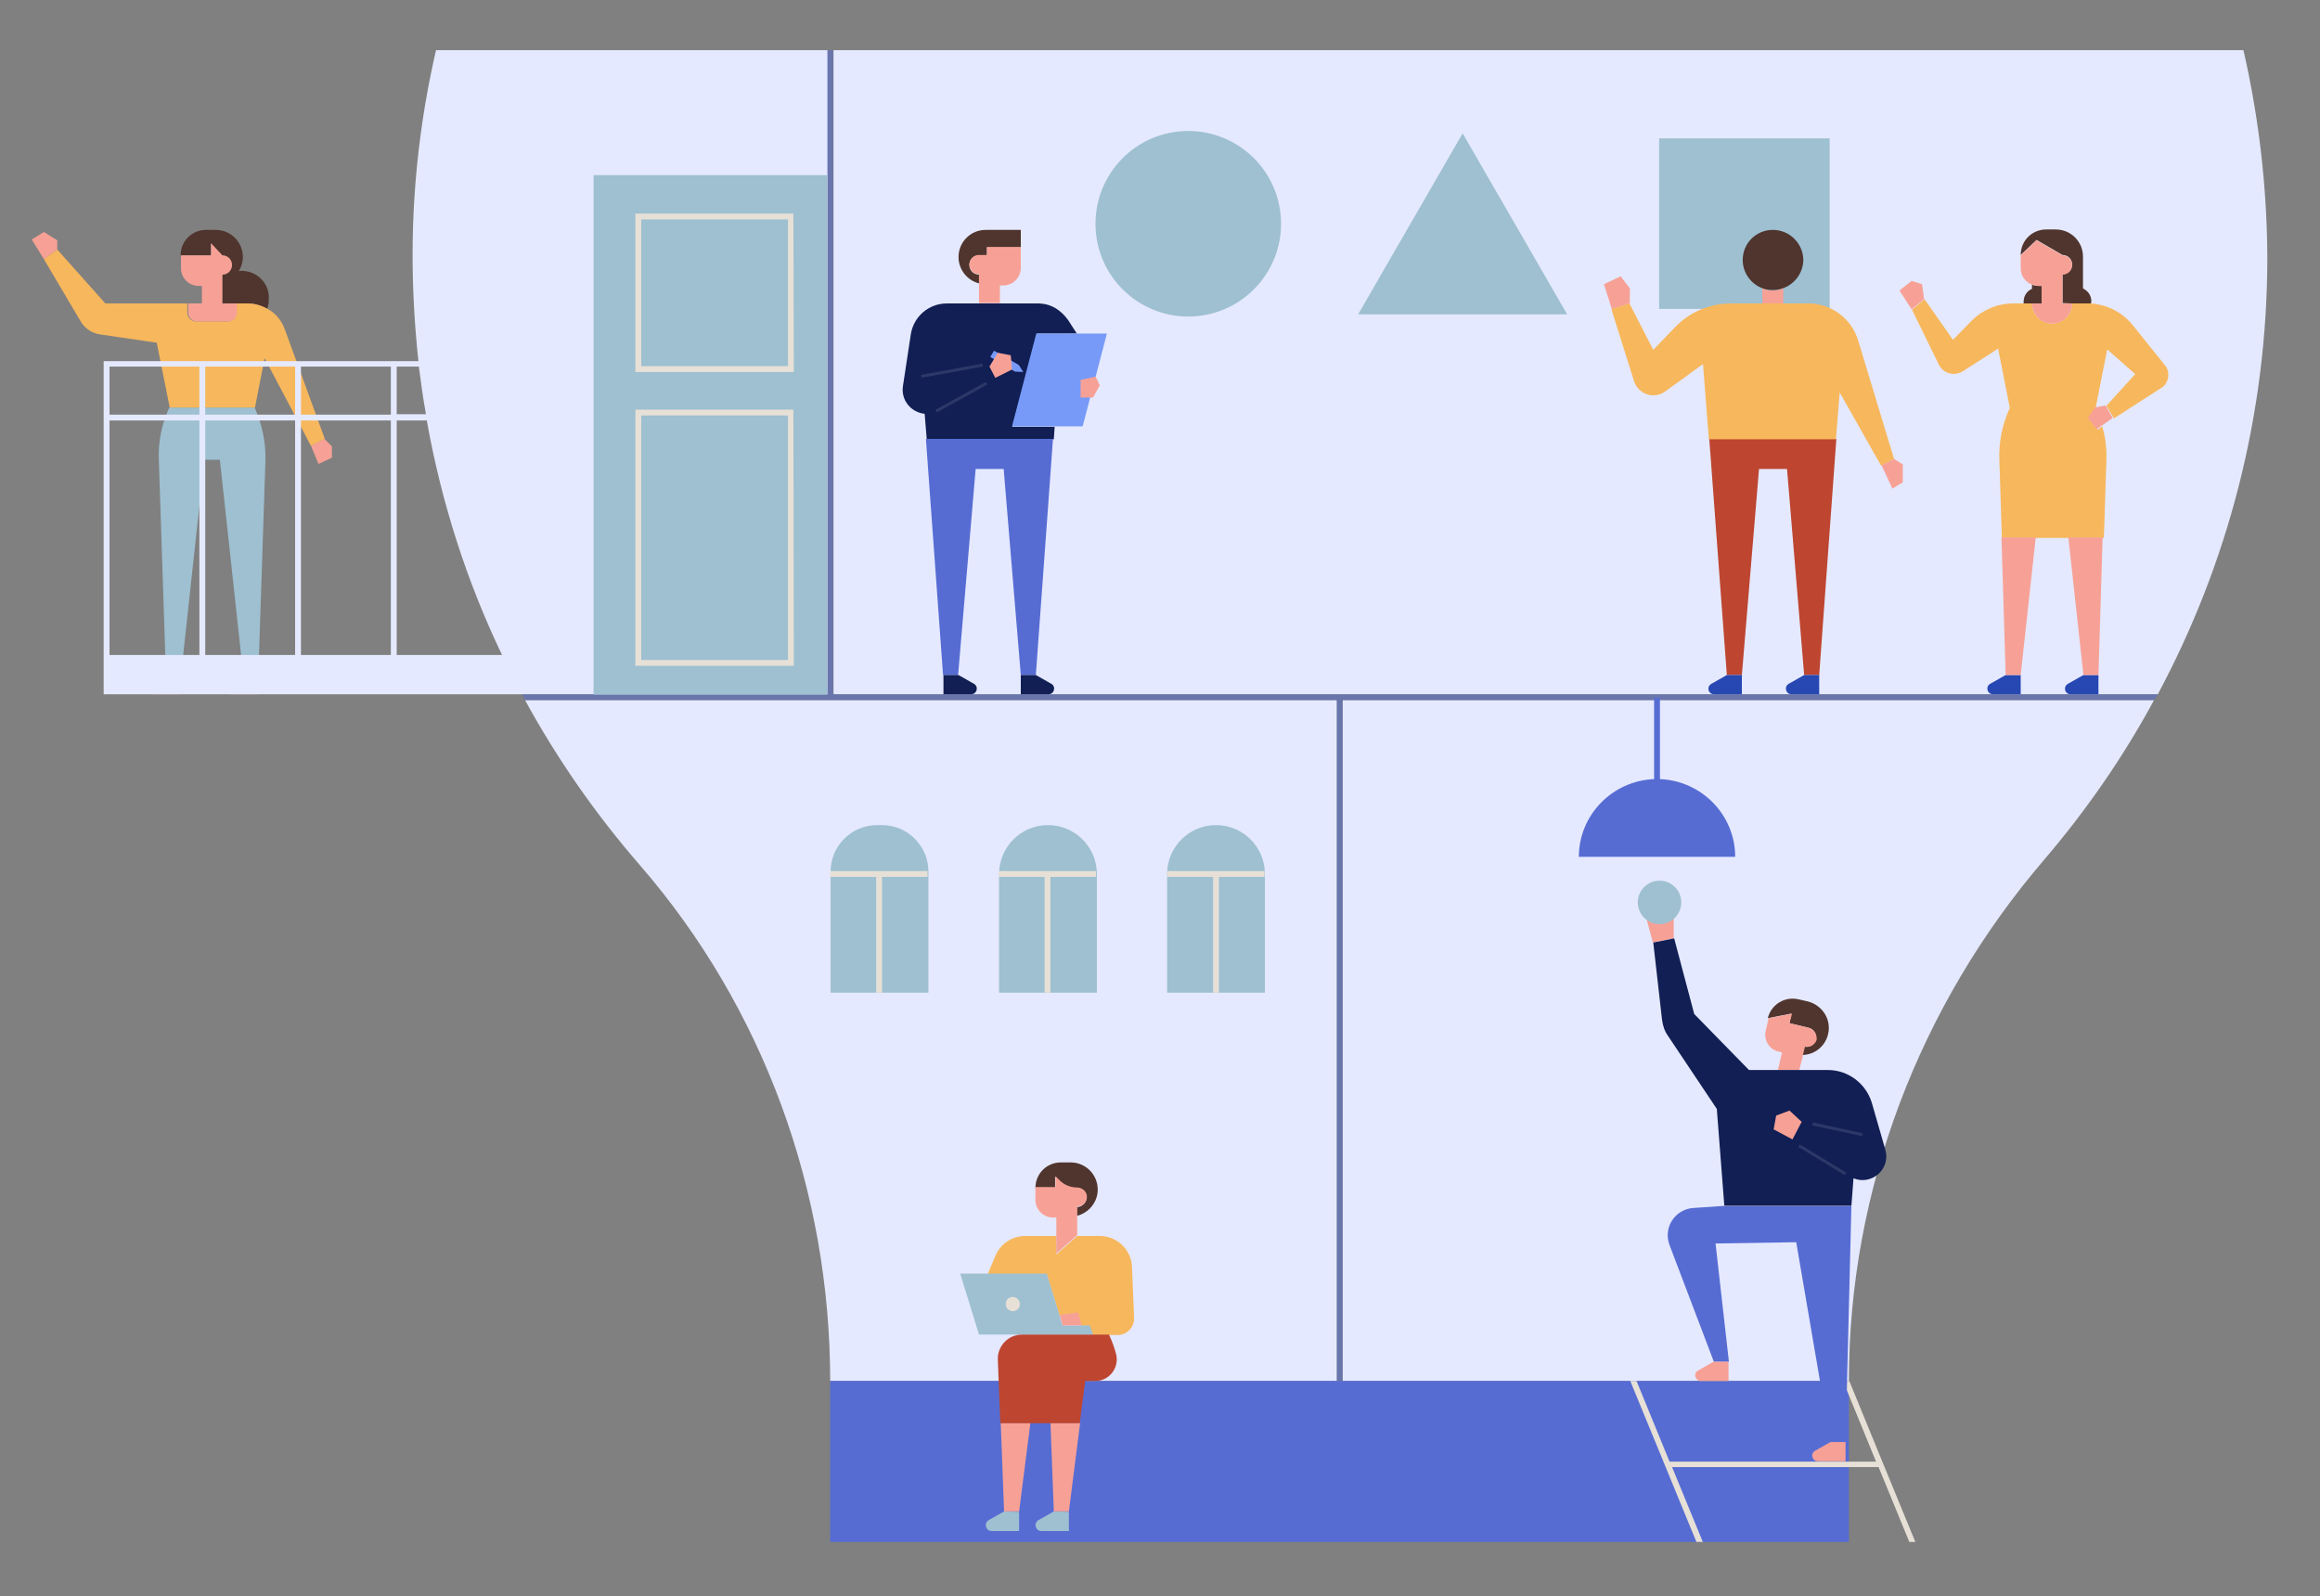 <?xml version="1.0" encoding="utf-8"?>
<!-- Generator: Adobe Illustrator 25.2.1, SVG Export Plug-In . SVG Version: 6.00 Build 0)  -->
<svg version="1.1" id="レイヤー_1" xmlns="http://www.w3.org/2000/svg" xmlns:xlink="http://www.w3.org/1999/xlink" x="0px"
	 y="0px" width="555px" height="381.9px" viewBox="0 0 555 381.9" style="enable-background:new 0 0 555 381.9;"
	 xml:space="preserve">
<rect x="0" y="0" width="555" height="381.9" fill="#808080" stroke="none"/>
<style type="text/css">
	.st0{clip-path:url(#SVGID_2_);}
	.st1{fill:#F7A196;}
	.st2{fill:#9EC0D1;}
	.st3{fill:#4F352E;}
	.st4{fill:#F7B75C;}
	.st5{fill:#E5E9FF;}
	.st6{fill:#E7E0D6;}
	.st7{opacity:0.52;fill:#566CD3;enable-background:new    ;}
	.st8{fill:#566CD3;}
	.st9{fill:#BE4530;}
	.st10{fill:#2747B2;}
	.st11{fill:#111F54;}
	.st12{fill:#779AF8;}
	.st13{fill:#2C3867;}
	.st14{fill:none;}
	.st15{fill:#C6DAE4;}
	.st16{fill:#EE9998;}
	.st17{fill:#735E58;}
	.st18{fill:#FFFFFF;}
</style>
<g>
	<g>
		<defs>
			<rect id="SVGID_1_" x="-187.3" y="12" width="855.8" height="356.9"/>
		</defs>
		<clipPath id="SVGID_2_">
			<use xlink:href="#SVGID_1_"  style="overflow:visible;"/>
		</clipPath>
		<g class="st0">
			<g>
				<g>
					<g>
						<g>
							<g>
								<g>
									<path class="st1" d="M36.6,166.1h6.6v-4.6h-3.6l-3.7,2.1C34.7,164.3,35.2,166.1,36.6,166.1z"/>
								</g>
							</g>
							<g>
								<g>
									<path class="st1" d="M55.2,166.1h6.6v-4.6h-3.6l-3.7,2.1C53.3,164.3,53.7,166.1,55.2,166.1z"/>
								</g>
							</g>
						</g>
						<g>
							<g>
								<path class="st2" d="M60.9,97.5H40.5l0,0c-1.8,3.9-2.7,8.2-2.5,12.6l1.7,51.4h3.6l5.6-51.5h3.7l5.6,51.5h3.6l1.7-51.4
									C63.6,105.8,62.7,101.5,60.9,97.5L60.9,97.5z"/>
							</g>
						</g>
					</g>
					<g>
						<g>
							<polygon class="st1" points="13.7,59.7 13.7,57.5 10.5,55.5 7.6,57.3 10.5,62 							"/>
						</g>
					</g>
					<g>
						<g>
							<g>
								<path class="st3" d="M57.8,64.8c-0.2,0-0.5,0-0.7,0.1c0.6-1,1-2.2,1-3.4c0-3.6-2.9-6.5-6.5-6.5h-2.3c-3.4,0-6.1,2.7-6.1,6.1
									h7.2v-2.9l2.7,2.9c1.3,0,2.3,1,2.3,2.3s-1,2.3-2.3,2.3v6.9h3.3h2.8c1.7,0,3.3,0.5,4.7,1.3c0.3-0.7,0.4-1.5,0.4-2.4
									C64.5,67.8,61.5,64.8,57.8,64.8z"/>
							</g>
						</g>
						<g>
							<g>
								<path class="st4" d="M68.1,78.7c-0.8-2.1-2.2-3.8-4.1-4.8c-1.4-0.8-3-1.3-4.7-1.3h-2.8v2.2c0,1.1-0.9,2.1-2.1,2.1h-0.7h-6.8
									c-1.1,0-2.1-0.9-2.1-2.1v-2.2h-9.3H25.2L13.7,59.7L10.5,62l8.8,14.9c1,1.7,2.7,2.8,4.6,3.1l13.6,2l3.1,15.5H61l2.3-11.8
									l11.1,21l3.3-1.7L68.1,78.7z"/>
							</g>
						</g>
						<g>
							<g>
								<path class="st1" d="M53.2,72.6v-6.9c1.3,0,2.3-1,2.3-2.3s-1-2.3-2.3-2.3l-2.7-2.9v2.9h-7.2v3.1c0,2.3,1.9,4.2,4.2,4.2h0.8
									v4.2H45v2.2c0,1.1,0.9,2.1,2.1,2.1h6.8h0.7c1.1,0,2.1-0.9,2.1-2.1v-2.2C56.7,72.6,53.2,72.6,53.2,72.6z"/>
							</g>
						</g>
					</g>
				</g>
				<g>
					<path class="st5" d="M534.7,4H106.3c-4.9,18.2-7.6,37.3-7.6,57c0,8.6,0.5,17.1,1.4,25.4H24.8V87v0.7v78.4h0.7l0,0h99.4h6H198V4
						h1.4v162.1h316.8c16.7-31.2,26.2-66.8,26.2-104.6C542.3,41.6,539.6,22.3,534.7,4z M94.9,87.7h5.3c0.5,3.8,1,7.6,1.7,11.4h-7
						V87.7z M47.7,156.7H26.2v-56.1h21.5V156.7z M47.7,99.2H26.2V87.7h21.5V99.2z M70.6,156.7H49.1v-56.1h21.5V156.7z M70.6,99.2
						H49.1V87.7h21.5V99.2z M93.5,156.7H72v-56.1h21.5V156.7z M93.5,99.2H72V87.7h21.5V99.2z M94.9,156.7v-56.1h7.2
						c3.5,19.7,9.6,38.6,18,56.1H94.9z"/>
				</g>
				<g>
					<g>
						<polygon class="st1" points="77.6,105 79.4,106.8 79.4,109.5 76.2,111 74.4,106.7 						"/>
					</g>
				</g>
			</g>
			<g>
				<g>
					<path class="st6" d="M534.3,2.6c-19.4-70.7-73-127.3-141.8-150.9V2.6H534.3z"/>
				</g>
				<g>
					<path class="st5" d="M321.2,330.4h-1.4V167.5H125.6c7.7,14.1,16.9,27.3,27.4,39.4c29.7,34.2,45.6,78.2,45.6,123.5l0,0h243.7
						l0,0c0-45.8,16.9-89.9,46.7-124.7c10-11.7,18.9-24.5,26.3-38.2H321.2V330.4z"/>
				</g>
				<g>
					<path class="st6" d="M391.1-148.8c-22.7-7.6-47-11.7-72.2-11.5c-101,0.7-186.3,69.8-212.2,162.9h284.4L391.1-148.8L391.1-148.8
						z"/>
				</g>
				<g>
					<path class="st1" d="M392.5,2.6v-150.9c-0.5-0.2-0.9-0.3-1.4-0.5V2.6H106.7c-0.1,0.5-0.3,0.9-0.4,1.4h428.4
						c-0.1-0.5-0.2-0.9-0.4-1.4H392.5z"/>
				</g>
				<g>
					<path class="st7" d="M199.3,4h-1.4v162.1h-73c0.2,0.5,0.5,0.9,0.7,1.4h194.2v162.9h1.4V167.5h194.2c0.3-0.5,0.5-0.9,0.8-1.4
						H199.3V4z"/>
				</g>
			</g>
			<g>
				<g>
					<g>
						<rect x="198.6" y="330.4" class="st8" width="243.7" height="153"/>
					</g>
				</g>
				<g>
					<g>
						<path class="st9" d="M369.2,522.4h-97.4c-13.3,0-25.3-8-30.5-20.3l-7.8-18.7h173.9l-7.8,18.7
							C394.5,514.4,382.5,522.4,369.2,522.4z"/>
					</g>
				</g>
			</g>
			<g>
				<g>
					<path class="st9" d="M307.6,469.9v-13.5h13.5v-13.5h13.5v-13.5h13.5v-13.5H361c-3.5-19.3-20.3-33.9-40.6-33.9l0,0
						c-22.8,0-41.2,18.5-41.2,41.2v60.3h14.9V470h13.5V469.9z"/>
				</g>
				<g>
					<path class="st1" d="M348.2,415.8v13.5h-13.5v13.5h-13.5v13.5h-13.5v13.5h-13.5v13.5h13.5h54.1v-54.1V423c0-2.5-0.2-5-0.7-7.3
						h-12.9V415.8z"/>
				</g>
			</g>
			<g>
				<g>
					<g>
						
							<ellipse transform="matrix(0.994 -0.108 0.108 0.994 -4.12 30.96)" class="st2" cx="284.3" cy="53.6" rx="22.2" ry="22.2"/>
					</g>
				</g>
				<g>
					<g>
						<polygon class="st2" points="349.9,31.9 324.9,75.2 374.9,75.2 						"/>
					</g>
				</g>
				<g>
					<g>
						<rect x="396.9" y="33.1" class="st2" width="40.8" height="40.8"/>
					</g>
				</g>
			</g>
			<g>
				<g>
					<g>
						<polygon class="st9" points="408.9,105 413.1,161.5 416.7,161.5 420.8,112.2 427.5,112.2 431.6,161.5 435.2,161.5 439.3,105 
													"/>
					</g>
				</g>
				<g>
					<g>
						<path class="st10" d="M410.1,166.1h6.6v-4.6h-3.6l-3.7,2.1C408.2,164.3,408.6,166.1,410.1,166.1z"/>
					</g>
				</g>
				<g>
					<g>
						<path class="st10" d="M428.6,166.1h6.6v-4.6h-3.6l-3.7,2.1C426.7,164.3,427.2,166.1,428.6,166.1z"/>
					</g>
				</g>
				<g>
					<g>
						<g>
							<path class="st1" d="M421.6,69v3.6h5V69c-0.8,0.3-1.6,0.5-2.5,0.5S422.4,69.3,421.6,69z"/>
						</g>
					</g>
					<g>
						<g>
							<path class="st3" d="M424.1,55c-4,0-7.2,3.2-7.2,7.2c0,3.1,2,5.8,4.8,6.8c0.8,0.3,1.6,0.4,2.5,0.4s1.7-0.2,2.5-0.5
								c2.7-1,4.7-3.7,4.7-6.8C431.3,58.2,428.1,55,424.1,55z"/>
						</g>
					</g>
				</g>
				<g>
					<g>
						<polygon class="st1" points="389.9,72.6 389.9,69 387.7,66.1 383.7,68 385.6,74 						"/>
					</g>
				</g>
				<g>
					<g>
						<path class="st4" d="M453.1,109.8l-8.6-28.4c-1.6-5.2-6.4-8.8-11.9-8.8h-18.5c-5,0-9.8,2-13.3,5.6l-5.3,5.5l-5.7-11.1
							l-4.3,1.4l5.4,17.2c1,3.1,4.7,4.4,7.4,2.5l9.1-6.6l1.4,18h30.4l0.9-11.2l9.9,17.5L453.1,109.8z"/>
					</g>
				</g>
				<g>
					<g>
						<polygon class="st1" points="453.1,109.8 455.2,111.1 455.2,115.4 452.7,116.9 450.1,111.3 						"/>
					</g>
				</g>
			</g>
			<g>
				<g>
					<g>
						<path class="st11" d="M257.6,79.8l-2-3.1c-1.3-1.9-3.2-3.4-5.4-3.9c-0.6-0.1-1.1-0.2-1.7-0.2h-22c-4.3,0-7.9,3.1-8.6,7.3
							L216,92.4c-0.5,3.5,2.1,6.3,5.2,6.6l0.5,6.1h30.4l0.2-3h-10.1l5.9-22.3H257.6z"/>
					</g>
				</g>
				<g>
					<g>
						<g>
							<polygon class="st8" points="251.9,105 247.8,161.5 244.2,161.5 240.1,112.2 233.4,112.2 229.2,161.5 225.6,161.5 221.5,105 
															"/>
						</g>
					</g>
					<g>
						<g>
							<path class="st11" d="M250.8,166.1h-6.6v-4.6h3.6l3.7,2.1C252.7,164.3,252.2,166.1,250.8,166.1z"/>
						</g>
					</g>
					<g>
						<g>
							<path class="st11" d="M232.3,166.1h-6.6v-4.6h3.6l3.7,2.1C234.2,164.3,233.7,166.1,232.3,166.1z"/>
						</g>
					</g>
					<g>
						<g>
							<g>
								<path class="st3" d="M235.8,55c-3.6,0-6.5,2.9-6.5,6.5c0,3,2.1,5.6,4.9,6.3v-2.1c-1.3,0-2.3-1-2.3-2.3s1-2.3,2.3-2.3h1.9
									v-1.9h8.1V55H235.8z"/>
							</g>
						</g>
						<g>
							<g>
								<path class="st1" d="M236.1,59.1V61h-1.9c-1.3,0-2.3,1-2.3,2.3s1,2.3,2.3,2.3v2.1v0.6v4.2h5v-4.2h0.8c2.3,0,4.2-1.9,4.2-4.2
									v-5H236.1z"/>
							</g>
						</g>
					</g>
				</g>
				<g>
					<g>
						<polygon class="st12" points="259,102 242.1,102 247.9,79.8 264.8,79.8 						"/>
					</g>
				</g>
				<g>
					<g>
						<polygon class="st12" points="236.9,85.4 242.8,88.9 244.8,89 243.7,87.3 237.8,83.9 						"/>
					</g>
				</g>
				<g>
					<g>
						<polygon class="st1" points="241.8,85 238.7,84.4 236.7,87.7 238.1,90.4 242.1,88.4 						"/>
					</g>
				</g>
				<g>
					<g>
						<polygon class="st1" points="261.5,95.1 263.1,92.2 262.1,90.1 258.5,90.9 258.5,95.1 						"/>
					</g>
				</g>
				<g>
					<g>
						
							<rect x="220.2" y="88.4" transform="matrix(0.984 -0.18 0.18 0.984 -12.237 42.329)" class="st13" width="14.9" height="0.7"/>
					</g>
				</g>
				<g>
					<g>
						
							<rect x="223.1" y="94.6" transform="matrix(0.875 -0.484 0.484 0.875 -17.223 123.264)" class="st13" width="13.8" height="0.7"/>
					</g>
				</g>
			</g>
			<g>
				<g>
					<g>
						<g>
							<path class="st10" d="M476.8,166.1h6.6v-4.6h-3.6l-3.7,2.1C474.9,164.3,475.4,166.1,476.8,166.1z"/>
						</g>
					</g>
					<g>
						<g>
							<path class="st10" d="M495.4,166.1h6.6v-4.6h-3.6l-3.7,2.1C493.5,164.3,493.9,166.1,495.4,166.1z"/>
						</g>
					</g>
				</g>
				<g>
					<g>
						<g>
							<polygon class="st14" points="503.7,97 510.6,89.4 503.9,83.5 501.1,97.5 501.1,97.5 							"/>
						</g>
					</g>
					<g>
						<g>
							<path class="st3" d="M495.7,72.6h3.7c0.3,0,0.6,0,0.8,0c0-0.2,0.1-0.3,0.1-0.5c0-1.4-0.8-2.5-2-3.1v-7.6
								c0-3.6-2.9-6.5-6.5-6.5h-2.3c-3.4,0-6.1,2.7-6.1,6.1l3.8-3.6l6.2,3.6c1.3,0,2.3,1,2.3,2.3s-1,2.3-2.3,2.3v2.7v4.2L495.7,72.6
								z"/>
						</g>
					</g>
					<g>
						<g>
							<path class="st3" d="M488.4,72.6v-4.2h-0.8c-0.5,0-1-0.1-1.5-0.3v1c-1.2,0.5-2,1.7-2,3.1c0,0.2,0,0.3,0,0.5h1.9L488.4,72.6z"
								/>
						</g>
					</g>
					<g>
						<g>
							<path class="st4" d="M518,87.5l-7.8-9.7c-2.5-3.1-6.1-4.9-10-5.2c-0.3,0-0.5,0-0.8,0h-3.7c0,1.1-0.4,2.1-1,2.9
								c-0.9,1.1-2.2,1.9-3.8,1.9c-1.6,0-2.9-0.8-3.8-1.9c-0.6-0.8-1-1.8-1-2.9h-1.9h-2.6c-3.7,0-7.3,1.5-9.9,4.1l-4.5,4.6l-6.8-9.7
								l-3,2.5l6.4,13.1c1.1,2.2,3.7,2.9,5.8,1.6l8.4-5.4l2.8,14.2l0,0c-1.8,3.9-2.7,8.2-2.5,12.6l0.6,18.5h8.3h7.8h8.3l0.6-18.5
								c0.1-2.8-0.2-5.5-1-8.2l-1.1,0.8l-2.1-2.7l1.6-2.4l0,0l2.8-14.1l6.7,5.9l-6.9,7.6l1.8,3l11.8-7.6
								C518.8,91.3,519.2,89.1,518,87.5z"/>
						</g>
					</g>
					<g>
						<g>
							<g>
								<polygon class="st1" points="479.8,161.5 483.4,161.5 487,128.6 478.8,128.6 								"/>
							</g>
						</g>
						<g>
							<g>
								<polygon class="st1" points="498.4,161.5 502,161.5 503,128.6 494.8,128.6 								"/>
							</g>
						</g>
						<g>
							<g>
								<polygon class="st1" points="457.3,67.2 454.4,69.5 457.3,74 460.3,71.6 459.8,68 								"/>
							</g>
						</g>
						<g>
							<g>
								<polygon class="st1" points="502.7,101.9 505.4,100 503.7,97 501.1,97.5 499.5,100 501.6,102.7 								"/>
							</g>
						</g>
						<g>
							<g>
								<path class="st1" d="M493.4,72.6v-4.2v-2.7c1.3,0,2.3-1,2.3-2.3s-1-2.3-2.3-2.3l-6.2-3.6l-3.8,3.6l0,0v3.1
									c0,1.8,1.1,3.3,2.7,3.9c0.5,0.2,1,0.3,1.5,0.3h0.8v4.2h-2.3c0,1.1,0.4,2.1,1,2.9c0.9,1.2,2.3,1.9,3.8,1.9s2.9-0.7,3.8-1.9
									c0.6-0.8,1-1.8,1-2.9L493.4,72.6L493.4,72.6z"/>
							</g>
						</g>
					</g>
				</g>
			</g>
			<g>
				<g>
					<g>
						<polygon class="st14" points="452.5,478.9 501.9,478.9 493.6,458.7 444.2,458.7 						"/>
					</g>
				</g>
				<g>
					<g>
						<polygon class="st14" points="461.4,500.4 510.8,500.4 502.5,480.3 453.1,480.3 						"/>
					</g>
				</g>
				<g>
					<g>
						<polygon class="st14" points="434.8,435.8 484.2,435.8 475.9,415.6 426.5,415.6 						"/>
					</g>
				</g>
				<g>
					<g>
						<polygon class="st14" points="443.7,457.3 493,457.3 484.8,437.2 435.4,437.2 						"/>
					</g>
				</g>
				<g>
					<g>
						<polygon class="st14" points="425.9,414.3 475.3,414.3 467.1,394.1 417.7,394.1 						"/>
					</g>
				</g>
				<g>
					<g>
						<polygon class="st14" points="417.1,392.7 466.5,392.7 458.2,372.6 408.8,372.6 						"/>
					</g>
				</g>
				<g>
					<g>
						<g>
							<polygon class="st14" points="467.1,394.1 417.7,394.1 425.9,414.3 475.3,414.3 							"/>
						</g>
					</g>
					<g>
						<g>
							<polygon class="st14" points="475.9,415.6 426.5,415.6 434.8,435.8 484.2,435.8 							"/>
						</g>
					</g>
					<g>
						<g>
							<polygon class="st14" points="484.8,437.2 435.4,437.2 443.7,457.3 493,457.3 							"/>
						</g>
					</g>
					<g>
						<g>
							<polygon class="st14" points="458.2,372.6 408.8,372.6 417.1,392.7 466.5,392.7 							"/>
						</g>
					</g>
					<g>
						<g>
							<polygon class="st14" points="493.6,458.7 444.2,458.7 452.5,478.9 501.9,478.9 							"/>
						</g>
					</g>
					<g>
						<g>
							<polygon class="st14" points="453.1,480.3 461.4,500.4 510.8,500.4 502.5,480.3 							"/>
						</g>
					</g>
					<g>
						<g>
							<polygon class="st14" points="449.3,351 400,351 408.2,371.2 457.6,371.2 							"/>
						</g>
					</g>
					<g>
						<g>
							<path class="st6" d="M450.3,349.7L450.3,349.7L450.3,349.7l-7.9-19.3h-1.5l7.9,19.3h-49.4l0,0l-7.9-19.3H390l78.9,192h1.5
								l-8.5-20.6h49.4l8.5,20.6h1.5L450.3,349.7z M400,351h49.4l8.3,20.2h-49.4L400,351z M408.8,372.6h49.4l8.3,20.2h-49.4
								L408.8,372.6z M417.7,394.1h49.4l8.3,20.2H426L417.7,394.1z M426.5,415.6h49.4l8.3,20.2h-49.4L426.5,415.6z M435.4,437.2
								h49.4l8.3,20.2h-49.4L435.4,437.2z M444.2,458.7h49.4l8.3,20.2h-49.4L444.2,458.7z M461.4,500.4l-8.3-20.2h49.4l8.3,20.2
								H461.4z"/>
						</g>
					</g>
				</g>
			</g>
			<g>
				<path class="st8" d="M397.1,186.4v-19.5h-1.4v19.5c-10,0.4-18,8.6-18,18.6h37.4C415.1,195,407.1,186.8,397.1,186.4z"/>
			</g>
			<g>
				<g>
					<g>
						<path class="st8" d="M412.5,288.5l-7.4,0.5c-4.4,0.3-7.3,4.7-5.7,8.9l10.6,27.9h3.6l-3.2-28.3l19.3-0.3l8.2,47.9h3.6l1.4-56.5
							h-30.4V288.5z"/>
					</g>
				</g>
				<g>
					<g>
						<path class="st1" d="M406.9,330.4h6.6v-4.6h-3.6l-3.7,2.1C405,328.5,405.5,330.4,406.9,330.4z"/>
					</g>
				</g>
				<g>
					<g>
						<path class="st1" d="M434.9,349.6h6.6V345h-3.6l-3.7,2.1C433,347.8,433.5,349.6,434.9,349.6z"/>
					</g>
				</g>
				<g>
					<g>
						<polygon class="st1" points="400.4,224.5 400.4,219.6 398.1,216.7 393.5,218.4 395.4,225.5 						"/>
					</g>
				</g>
				<g>
					<g>
						<circle class="st2" cx="397" cy="215.9" r="5.2"/>
					</g>
				</g>
				<g>
					<g>
						<g>
							<path class="st3" d="M428.1,244.8l4.6,1.1c1.2,0.3,2,1.5,1.7,2.8c-0.3,1.2-1.5,2-2.8,1.7l-0.5,2c2.9,0,5.5-2,6.2-4.9
								c0.9-3.5-1.3-7-4.8-7.9l-2.2-0.5c-3.3-0.8-6.6,1.2-7.4,4.5l5.6-1.1L428.1,244.8z"/>
						</g>
					</g>
					<g>
						<g>
							<path class="st1" d="M432.7,245.9l-4.6-1.1l0.6-2.3l-5.6,1.1l-0.7,3c-0.5,2.2,0.8,4.5,3.1,5l0.8,0.2l-1,4.3h5.1l0.8-3.1
								l0.1-0.6l0.5-2c1.2,0.3,2.5-0.5,2.8-1.7C434.7,247.5,433.9,246.2,432.7,245.9z"/>
						</g>
					</g>
					<g>
						<g>
							<path class="st11" d="M451,275l-3.2-11.1c-1.4-4.7-5.7-7.9-10.5-7.9h-7h-5.1h-6.8l-13.1-13.4l-4.8-18.1l-5,1l2.1,18.5
								c0.2,1.4,0.6,2.7,1.4,3.8l11.7,17.5l1.8,23.2h30.4l0.5-6.6C447.7,283.7,452.4,279.7,451,275z"/>
						</g>
					</g>
				</g>
				<g>
					<g>
						<polygon class="st1" points="428.8,272.6 431,268.4 428.1,265.7 424.9,266.9 424.3,270.2 						"/>
					</g>
				</g>
				<g>
					<g>
						
							<rect x="439.1" y="264.3" transform="matrix(0.211 -0.978 0.978 0.211 82.397 642.912)" class="st13" width="0.7" height="12.2"/>
					</g>
				</g>
				<g>
					<g>
						
							<rect x="435.6" y="271.2" transform="matrix(0.519 -0.855 0.855 0.519 -27.744 506.093)" class="st13" width="0.7" height="13"/>
					</g>
				</g>
			</g>
			<g>
				<g>
					<g>
						<g>
							<rect x="472.9" y="-106.6" class="st1" width="77" height="52.8"/>
						</g>
					</g>
					<g>
						<g>
							<g>
								<rect x="483.5" y="-117.1" class="st6" width="77" height="52.8"/>
							</g>
						</g>
						<g>
							<g>
								<g>
									<rect x="490.5" y="-110.7" class="st2" width="18.2" height="5.8"/>
								</g>
							</g>
							<g>
								<g>
									<g>
										<rect x="515.4" y="-110.4" class="st1" width="37.1" height="1.4"/>
									</g>
								</g>
								<g>
									<g>
										<rect x="515.4" y="-106.6" class="st1" width="27.7" height="1.4"/>
									</g>
								</g>
							</g>
						</g>
						<g>
							<g>
								<g>
									
										<ellipse transform="matrix(0.707 -0.707 0.707 0.707 210.124 325.878)" class="st3" cx="498.4" cy="-90.7" rx="8.3" ry="8.3"/>
								</g>
							</g>
							<g>
								<g>
									
										<ellipse transform="matrix(0.231 -0.973 0.973 0.231 489.284 437.655)" class="st9" cx="521.5" cy="-90.7" rx="8.3" ry="8.3"/>
								</g>
							</g>
							<g>
								<g>
									
										<ellipse transform="matrix(0.231 -0.973 0.973 0.231 507.052 460.097)" class="st1" cx="544.6" cy="-90.8" rx="8.3" ry="8.3"/>
								</g>
							</g>
						</g>
						<g>
							<g>
								<g>
									<rect x="492.8" y="-79.1" class="st1" width="11.3" height="1.4"/>
								</g>
							</g>
							<g>
								<g>
									<rect x="492.8" y="-75.5" class="st1" width="11.3" height="1.4"/>
								</g>
							</g>
							<g>
								<g>
									<rect x="492.8" y="-71.9" class="st1" width="11.3" height="1.4"/>
								</g>
							</g>
						</g>
						<g>
							<g>
								<g>
									<rect x="515.9" y="-79.1" class="st1" width="11.3" height="1.4"/>
								</g>
							</g>
							<g>
								<g>
									<rect x="515.9" y="-75.5" class="st1" width="11.3" height="1.4"/>
								</g>
							</g>
							<g>
								<g>
									<rect x="515.9" y="-71.9" class="st1" width="11.3" height="1.4"/>
								</g>
							</g>
						</g>
						<g>
							<g>
								<g>
									<rect x="538.9" y="-79.1" class="st1" width="11.3" height="1.4"/>
								</g>
							</g>
							<g>
								<g>
									<rect x="538.9" y="-75.5" class="st1" width="11.3" height="1.4"/>
								</g>
							</g>
							<g>
								<g>
									<rect x="538.9" y="-71.9" class="st1" width="11.3" height="1.4"/>
								</g>
							</g>
						</g>
						<g>
							<polygon class="st6" points="502.8,-91.3 500.8,-91.3 500.8,-95.1 499.8,-95.1 499.8,-91.3 497,-91.3 497,-95.1 496,-95.1 
								496,-91.3 494,-91.3 494,-90.2 496,-90.2 496,-86.4 497,-86.4 497,-90.2 499.8,-90.2 499.8,-86.4 500.8,-86.4 500.8,-90.2 
								502.8,-90.2 							"/>
						</g>
						<g>
							<path class="st6" d="M526.4-89.5h-2l-2.3-4l1-1.7l-0.9-0.5l-0.7,1.1l-0.7-1.1l-0.9,0.5l1,1.7l-2.3,4h-2v1h1.4l-0.7,1.3
								l0.9,0.5l1-1.8h4.6l1,1.8l0.9-0.5l-0.7-1.3h1.4V-89.5z M519.8-89.5l1.7-2.9l1.7,2.9H519.8z"/>
						</g>
						<g>
							<path class="st6" d="M546.9-93c-0.5-1.4-1.8-2.5-3.4-2.5c-2,0-3.6,1.6-3.6,3.6c0,1.6,1.1,3,2.5,3.4c0.5,1.4,1.8,2.5,3.4,2.5
								c2,0,3.6-1.6,3.6-3.6C549.4-91.2,548.3-92.6,546.9-93z M546-91.9c0,1.4-1.2,2.6-2.6,2.6c-0.1,0-0.2,0-0.3,0
								c0-0.1,0-0.2,0-0.3c0-1.4,1.2-2.6,2.6-2.6c0.1,0,0.2,0,0.3,0C546-92.1,546-92,546-91.9z M540.8-91.9c0-1.4,1.2-2.6,2.6-2.6
								c0.9,0,1.8,0.5,2.2,1.3c-2,0-3.5,1.6-3.6,3.6C541.3-90.1,540.8-90.9,540.8-91.9z M545.7-87c-0.9,0-1.8-0.5-2.2-1.3
								c2,0,3.5-1.6,3.6-3.6c0.8,0.5,1.3,1.3,1.3,2.2C548.3-88.2,547.1-87,545.7-87z"/>
						</g>
					</g>
				</g>
				<g>
					<g>
						<path class="st3" d="M441.1-91h4.9v-4.2v-2.7c-1.3,0-2.3-1-2.3-2.3s1-2.3,2.3-2.3l2.7-3.6c2.8,0,5.4,1.3,7.2,3.4l0.1,0.1
							c0-3.4-2.7-6.1-6.1-6.1h-2.3c-2.1,0-4,1-5.2,2.6l0,0c-0.1,0.1-0.1,0.1-0.2,0.2c0,0,0,0,0,0.1c-3.5,5.1,0.3,7.3-8.9,13.6
							c-5,3.4-5.2,7.7-2.8,10.3l0.5-1.8C432.5-88,436.5-91,441.1-91z"/>
					</g>
					<g>
						<path class="st2" d="M477.4-86.9l-9.8-2.9c-2.6-0.8-5.2-1.1-7.9-1.1H451v5.4l-2.4-2.6l-2.6-2.8h-4.9c-4.6,0-8.7,3-10,7.4
							l-0.5,1.8l-2,6.4c-0.6,2.1,0.9,4.2,3.1,4.2h5.6l1,5.2h20.4l3.2-16l12.6,1.9c1.2,0.2,2.4,0.1,3.5-0.1l5.4-1.1v-5.9L477.4-86.9z
							"/>
					</g>
					<g>
						<path class="st1" d="M456-102.6c-1.7-2.2-4.4-3.4-7.2-3.4l-2.7,3.6c-1.3,0-2.3,1-2.3,2.3s1,2.3,2.3,2.3v2.7v4.2l2.6,2.8
							l2.4,2.6V-91v-4.2h0.8c2.3,0,4.2-1.9,4.2-4.2v-3.1l0,0L456-102.6z"/>
					</g>
				</g>
				<g>
					<g>
						<path class="st3" d="M462.7,2.6H456V-2h3.6l3.7,2.1C464.6,0.7,464.1,2.6,462.7,2.6z"/>
					</g>
				</g>
				<g>
					<g>
						<path class="st3" d="M444.1,2.6h-6.6V-2h3.6l3.7,2.1C446,0.7,445.5,2.6,444.1,2.6z"/>
					</g>
				</g>
				<g>
					<g>
						<path class="st9" d="M438.4-66h20.4l0,0c1.8,3.9,2.7,8.2,2.5,12.6L459.6-2H456l-5.6-51.5h-3.7L441.1-2h-3.6l-1.7-51.4
							C435.7-57.8,436.5-62.1,438.4-66L438.4-66z"/>
					</g>
				</g>
				<g>
					<g>
						<polygon class="st15" points="486.3,-87.4 483.5,-87.3 483.5,-81.4 486.3,-82 490.6,-82.9 490.6,-87.7 						"/>
					</g>
				</g>
				<g>
					<g>
						<polygon class="st1" points="446.8,-75.5 449.9,-76.7 452.3,-74.5 452.3,-71.2 446.8,-71.2 						"/>
					</g>
				</g>
				<g>
					<g>
						<polygon class="st3" points="445.4,-76.3 435.8,-78.1 435.9,-78.8 445.5,-77 						"/>
					</g>
				</g>
				<g>
					<g>
						<g>
							<path class="st16" d="M490.7-87.8L490.7-87.8v4.9l3.4-0.8C492.5-84.6,491.3-86.1,490.7-87.8z"/>
						</g>
					</g>
					<g>
						<g>
							<path class="st17" d="M495.8-88.2l-3.5-1.5l-1.6,1.9c0.7,1.7,1.8,3.1,3.4,4.1l1.7-0.4V-88.2z"/>
						</g>
					</g>
				</g>
			</g>
			<g>
				<g>
					<g>
						<path class="st6" d="M42.5-64.5c1.2,0,2.3,0.1,3.4,0.4c2.6-6.2,8.8-10.6,16-10.6c8.5,0,15.6,6.1,17.1,14.2
							c1.1-0.4,2.2-0.6,3.4-0.6c5.1,0,9.4,3.7,10.3,8.5h-64C29.7-59.4,35.5-64.5,42.5-64.5z"/>
					</g>
				</g>
			</g>
			<g>
				<g>
					<g>
						<rect x="142" y="41.9" class="st2" width="55.9" height="124.3"/>
					</g>
				</g>
				<g>
					<g>
						<path class="st6" d="M189.9,89H152V51.1h37.8L189.9,89L189.9,89z M153.4,87.6h35.1V52.5h-35.1V87.6z"/>
					</g>
				</g>
				<g>
					<g>
						<path class="st6" d="M189.9,159.3H152V98h37.8L189.9,159.3L189.9,159.3z M153.4,157.9h35.1V99.4h-35.1V157.9z"/>
					</g>
				</g>
			</g>
			<g>
				<g>
					<g>
						<g>
							<g>
								<g>
									<path class="st9" d="M328.5-104c0-3-2.4-5.4-5.4-5.4s-5.4,2.4-5.4,5.4c0,2,1.1,3.8,2.8,4.7h5.4
										C327.4-100.2,328.5-102,328.5-104z"/>
								</g>
							</g>
							<g>
								<g>
									<polygon class="st3" points="325.7,-99.3 320.4,-99.3 320.3,-99.3 320.3,-94.9 325.8,-94.9 325.8,-99.3 									"/>
								</g>
							</g>
						</g>
						<g>
							<g>
								<g>
									<rect x="320.3" y="-104.6" class="st18" width="5.5" height="1.1"/>
								</g>
							</g>
						</g>
					</g>
				</g>
				<g>
					<g>
						<g>
							<g>
								<g>
									<path class="st2" d="M234.2-99.4c0-3-2.4-5.4-5.4-5.4s-5.4,2.4-5.4,5.4c0,2,1.1,3.8,2.8,4.7h5.4
										C233.1-95.6,234.2-97.4,234.2-99.4z"/>
								</g>
							</g>
							<g>
								<g>
									<polygon class="st3" points="231.5,-94.7 226.1,-94.7 226,-94.7 226,-90.3 231.5,-90.3 									"/>
								</g>
							</g>
						</g>
						<g>
							<g>
								<g>
									<rect x="226" y="-100" class="st18" width="5.5" height="1.1"/>
								</g>
							</g>
						</g>
					</g>
				</g>
				<g>
					<path class="st1" d="M341.7-57H314c-2,0-3.7,1.6-3.7,3.7v23.8c0,2,1.6,3.7,3.7,3.7h16.3v23c-2.7,0.3-4.8,2.6-4.8,5.4h10.9
						c0-2.8-2.1-5-4.8-5.4v-23h10c2,0,3.7-1.6,3.7-3.7v-23.8C345.4-55.3,343.7-57,341.7-57z"/>
				</g>
				<g>
					<g>
						<polygon class="st1" points="291.5,-59.4 290.8,-61.5 285.6,-61.5 285.4,-57.4 289.2,-55.3 						"/>
					</g>
				</g>
				<g>
					<g>
						<path class="st3" d="M324.2-83.6h1.9c1.3,0,2.3,1,2.3,2.3s-1,2.3-2.3,2.3v2.1c2.8-0.7,4.9-3.2,4.9-6.3c0-3.6-2.9-6.5-6.5-6.5
							h-2.3c-3.4,0-6.1,2.7-6.1,6.1l8.1-1.9V-83.6z"/>
					</g>
					<g>
						<path class="st1" d="M326.1-83.6h-1.9v-1.9l-8.1,1.9v3.1c0,2.3,1.9,4.2,4.2,4.2h0.8v2.6l2.4,1.7l2.6-1.7v-2.6v-0.6V-79
							c1.3,0,2.3-1,2.3-2.3C328.4-82.6,327.4-83.6,326.1-83.6z"/>
					</g>
					<g>
						<path class="st3" d="M343.3-64.4c-1.1-4.5-5.2-7.7-9.8-7.7h-4.4l-3.2,2l-2.4-2l-2.4,2l-3.2-2h-4.2c-4.6,0-8.7,3.2-9.8,7.7
							l-2.4,9.8l-10-4.8l-2.3,4.1l11.2,8.8c2.4,1.9,5.8,1,7.1-1.7l0.3-0.7l0.6,7.1h30.4l0.6-6.8l7.8,15.4l3.6-1.4L343.3-64.4z"/>
					</g>
					<g>
						<g>
							<polygon class="st2" points="317.9,-72.1 321.1,-70 323.5,-72.1 321.1,-73.7 							"/>
						</g>
						<g>
							<polygon class="st2" points="326.1,-73.7 323.5,-72.1 326,-70 329.1,-72.1 							"/>
						</g>
					</g>
				</g>
				<g>
					<path class="st1" d="M235.7-57h-21.5c-2,0-3.7,1.6-3.7,3.7v23.8c0,2,1.6,3.7,3.7,3.7h10v23c-2.7,0.3-4.8,2.6-4.8,5.4h10.9
						c0-2.8-2.1-5-4.8-5.4v-23h10c2,0,3.7-1.6,3.7-3.7v-23.8C239.3-55.3,237.7-57,235.7-57z"/>
				</g>
				<g>
					<g>
						<g>
							<path class="st9" d="M303.7,2.6h6.6V-2h-3.6L303,0C301.8,0.7,302.3,2.6,303.7,2.6z"/>
						</g>
					</g>
					<g>
						<g>
							<g>
								<path class="st9" d="M318.9,2.6h6.6V-2h-3.6l-3.7,2C317,0.7,317.5,2.6,318.9,2.6z"/>
							</g>
						</g>
						<g>
							<path class="st2" d="M329.7-41.9h-11.2h-4h-5.3h-0.8v0.1c-2.8,0.4-4.9,2.9-4.7,5.8l3,33.9h3.6l3.2-31.2h5.6l2.7,31.2h3.6
								l3.2-31.2h3.4c3.4,0,6.2-2.6,6.4-6l0.2-2.6H329.7z"/>
						</g>
					</g>
				</g>
				<g>
					<g>
						<g>
							<g>
								<path class="st3" d="M226.4-74.9c-1.3,0-2.3-1-2.3-2.3s1-2.3,2.3-2.3l2.7-3.6l7.2,3.6c0-3.4-2.7-6.1-6.1-6.1H228
									c-2.6,0-4.8,1.5-5.9,3.8l0,0v0.1c0,0.1-0.1,0.2-0.1,0.3c-1.5,4.1-3.2,7.3-6.2,8.8c0,0,0.8,4.6,4.1,4.6h6.5v-4.2L226.4-74.9
									L226.4-74.9z"/>
							</g>
						</g>
						<g>
							<g>
								<path class="st1" d="M229.1-83.1l-2.7,3.6c-1.3,0-2.3,1-2.3,2.3s1,2.3,2.3,2.3v2.7v4.2h5v-4.2h0.8c2.3,0,4.2-1.9,4.2-4.2
									v-3.1L229.1-83.1z"/>
							</g>
						</g>
					</g>
					<g>
						<g>
							<path class="st2" d="M247,2.6h-6.6V-2h3.6l3.7,2.1C248.9,0.7,248.4,2.6,247,2.6z"/>
						</g>
					</g>
					<g>
						<g>
							<g>
								<path class="st2" d="M235.1,2.6h-6.6V-2h3.6l3.7,2.1C237,0.7,236.5,2.6,235.1,2.6z"/>
							</g>
						</g>
						<g>
							<g>
								<path class="st3" d="M239.6-44.4h-0.5H235h-1.2H223h-4.4l0,0c-0.7,1.5-1.3,3.1-1.7,4.7c-0.8,3.3,1.6,6.4,5,6.4h2.4l4,31.2
									h3.6l1.2-31.2h3.1l4,31.2h3.6l1.4-36.3C245.5-41.7,242.9-44.4,239.6-44.4z"/>
							</g>
						</g>
					</g>
				</g>
				<g>
					<path class="st1" d="M250.7-49.2c0,2.7,2.2,4.8,4.8,4.8h19.1v41.6c-2.7,0.3-4.8,2.6-4.8,5.4h10.9c0-2.8-2.1-5-4.8-5.4v-41.6
						H295c2.7,0,4.8-2.2,4.8-4.8H250.7z"/>
				</g>
				<g>
					<g>
						<path class="st9" d="M258.1-66.1l-7.8,8.2l-4-6.5c-1.4-2.2-3.8-3.6-6.5-3.6h-20c-3.6,0-6.7,2.5-7.4,6l-2.5,11.7
							c-0.7,3.1,1.7,6,4.8,6h3.9h6.3h14.2l2.5-11.8l4.8,5.2c2.1,2.3,5.7,2,7.4-0.6l7.9-12L258.1-66.1z"/>
					</g>
				</g>
				<g>
					<g>
						<g>
							<rect x="268.5" y="-53.3" class="st9" width="13.7" height="4.1"/>
						</g>
					</g>
					<g>
						<g>
							<rect x="268.5" y="-57.4" class="st3" width="13.7" height="4.1"/>
						</g>
					</g>
					<g>
						<g>
							<rect x="275.3" y="-61.5" class="st2" width="13.7" height="4.1"/>
						</g>
					</g>
					<g>
						<g>
							<rect x="268.5" y="-65.6" class="st1" width="13.7" height="4.1"/>
						</g>
					</g>
					<g>
						<g>
							<rect x="268.5" y="-69.6" class="st9" width="13.7" height="4.1"/>
						</g>
					</g>
					<g>
						<g>
							<rect x="261.6" y="-73.7" class="st3" width="13.7" height="4.1"/>
						</g>
					</g>
					<g>
						<g>
							<rect x="268.5" y="-77.8" class="st2" width="13.7" height="4.1"/>
						</g>
					</g>
					<g>
						<g>
							<rect x="268.5" y="-81.9" class="st1" width="13.7" height="4.1"/>
						</g>
					</g>
				</g>
				<g>
					<g>
						<polygon class="st1" points="224.9,-48.4 224.9,-44.4 231.3,-44.4 231.3,-48.4 227.5,-50.2 						"/>
					</g>
				</g>
				<g>
					<g>
						<polygon class="st3" points="222.9,-49.4 213.6,-52.5 213.8,-53.1 223.1,-50 						"/>
					</g>
				</g>
				<g>
					<g>
						<polygon class="st1" points="258.1,-66.1 258.4,-68.9 261.6,-69.6 264.1,-67.1 261.6,-63.5 						"/>
					</g>
				</g>
				<g>
					<g>
						<polygon class="st1" points="286.1,-60.5 289.1,-59.1 289.1,-61.5 286.1,-61.5 						"/>
					</g>
				</g>
				<g>
					<g>
						<polygon class="st1" points="350.7,-34.7 352.7,-32.4 351.7,-29.5 348.7,-28.9 347.2,-33.3 						"/>
					</g>
				</g>
			</g>
			<g>
				<g>
					<g>
						<path class="st2" d="M222,237.5h-23.3v-29c0-6.1,5-11.1,11.1-11.1h1.2c6.1,0,11.1,5,11.1,11.1v29H222z"/>
					</g>
				</g>
				<g>
					<g>
						<rect x="198.6" y="208.4" class="st6" width="23.3" height="1.4"/>
					</g>
				</g>
				<g>
					<g>
						<rect x="209.6" y="209.1" class="st6" width="1.4" height="28.4"/>
					</g>
				</g>
			</g>
			<g>
				<g>
					<g>
						<path class="st2" d="M262.3,237.5H239v-28.4c0-6.4,5.2-11.7,11.7-11.7l0,0c6.4,0,11.7,5.2,11.7,11.7v28.4H262.3z"/>
					</g>
				</g>
				<g>
					<g>
						<rect x="238.9" y="208.4" class="st6" width="23.3" height="1.4"/>
					</g>
				</g>
				<g>
					<g>
						<rect x="249.9" y="209.1" class="st6" width="1.4" height="28.4"/>
					</g>
				</g>
			</g>
			<g>
				<g>
					<g>
						<path class="st2" d="M302.5,237.5h-23.3v-28.4c0-6.4,5.2-11.7,11.7-11.7l0,0c6.4,0,11.7,5.2,11.7,11.7v28.4H302.5z"/>
					</g>
				</g>
				<g>
					<g>
						<rect x="279.2" y="208.4" class="st6" width="23.3" height="1.4"/>
					</g>
				</g>
				<g>
					<g>
						<rect x="290.2" y="209.1" class="st6" width="1.4" height="28.4"/>
					</g>
				</g>
			</g>
			<g>
				<g>
					<g>
						<g>
							<path class="st4" d="M270.8,303.1c-0.2-4.2-3.6-7.4-7.8-7.4h-5.3l-5,4.4v-4.4h-7.4c-3.2,0-6,1.9-7.2,4.8l-1.8,4.3h5.7h8.4
								l3.8,12.4l-0.8-2.5l4.4-0.6l0.9,3.1h1.9l0.8,2.2h4l0,0h2c2.2,0,4-1.9,3.9-4.1L270.8,303.1z"/>
						</g>
					</g>
					<g>
						<g>
							<path class="st3" d="M252.4,281.5l1,1c1.1,1.1,2.6,1.7,4.1,1.7c1.1,0,2.2,0.8,2.4,1.9c0.2,1.4-0.9,2.7-2.3,2.7v2.1
								c2.8-0.7,5-3.2,5-6.3c0-3.6-2.9-6.5-6.5-6.5h-2.3c-3.4,0-6.1,2.7-6.1,6.1h4.7V281.5z"/>
						</g>
					</g>
					<g>
						<g>
							<path class="st2" d="M240.2,361.6l-3.7,2.1c-1.2,0.7-0.7,2.6,0.7,2.6h6.6v-4.6L240.2,361.6L240.2,361.6z"/>
						</g>
					</g>
					<g>
						<g>
							<path class="st2" d="M252.1,361.6l-3.7,2.1c-1.2,0.7-0.7,2.6,0.7,2.6h6.6v-4.6L252.1,361.6L252.1,361.6z"/>
						</g>
					</g>
					<g>
						<g>
							<polygon class="st2" points="260.7,317.1 258.8,317.1 254.2,317.1 250.4,304.7 242,304.7 236.3,304.7 229.7,304.7 
								234.2,319.3 244.5,319.3 244.5,319.3 245.1,319.3 249.2,319.3 250.4,319.3 261.1,319.3 261.5,319.3 							"/>
						</g>
					</g>
					<g>
						<g>
							<path class="st1" d="M260,286c-0.2-1.1-1.2-1.9-2.4-1.9c-1.5,0-3-0.6-4.1-1.7l-1-1v2.6h-4.7h-0.1v3.1c0,2.3,1.9,4.2,4.2,4.2
								h0.8v4.2v4.4l5-4.4v-4.2v-0.6v-2.1C259.1,288.7,260.2,287.5,260,286z"/>
						</g>
					</g>
					<g>
						<g>
							<polygon class="st1" points="253.5,314.6 254.2,317.1 258.8,317.1 257.9,314 							"/>
						</g>
					</g>
					<g>
						<g>
							<polygon class="st1" points="240.2,361.6 240.2,361.6 243.8,361.6 246.5,340.4 239.4,340.4 							"/>
						</g>
					</g>
					<g>
						<g>
							<polygon class="st1" points="252.1,361.6 252.1,361.6 255.7,361.6 258.4,340.4 251.3,340.4 							"/>
						</g>
					</g>
					<g>
						<g>
							<path class="st9" d="M261.5,319.3h-1.4h-5.2h-3.6H245h-0.5c-3.3,0-5.9,2.7-5.8,6l0.6,15.2h7.1h4.8h7.1l1.3-10.1h2.4
								c3.4,0,5.8-3.2,5-6.4c-0.4-1.6-1-3.2-1.7-4.7l0,0l0,0H261.5z"/>
						</g>
					</g>
					<g>
						<g>
							<polygon class="st9" points="261.5,319.3 261.5,319.3 265.5,319.3 265.5,319.3 265.5,319.3 							"/>
						</g>
					</g>
					<g>
						<g>
							<polygon class="st9" points="245.1,319.3 244.5,319.3 244.5,319.3 							"/>
						</g>
					</g>
					<g>
						<g>
							<polygon class="st9" points="250.4,319.3 249.2,319.3 245.1,319.3 245.1,319.3 245.1,319.3 251.3,319.3 254.9,319.3 
								260.1,319.3 261.5,319.3 261.5,319.3 261.1,319.3 							"/>
						</g>
					</g>
				</g>
				<g>
					<g>
						<path class="st6" d="M244,312c0,0.9-0.7,1.7-1.7,1.7c-0.9,0-1.7-0.7-1.7-1.7s0.7-1.7,1.7-1.7C243.2,310.3,244,311.1,244,312z"
							/>
					</g>
				</g>
			</g>
		</g>
	</g>
</g>
</svg>
